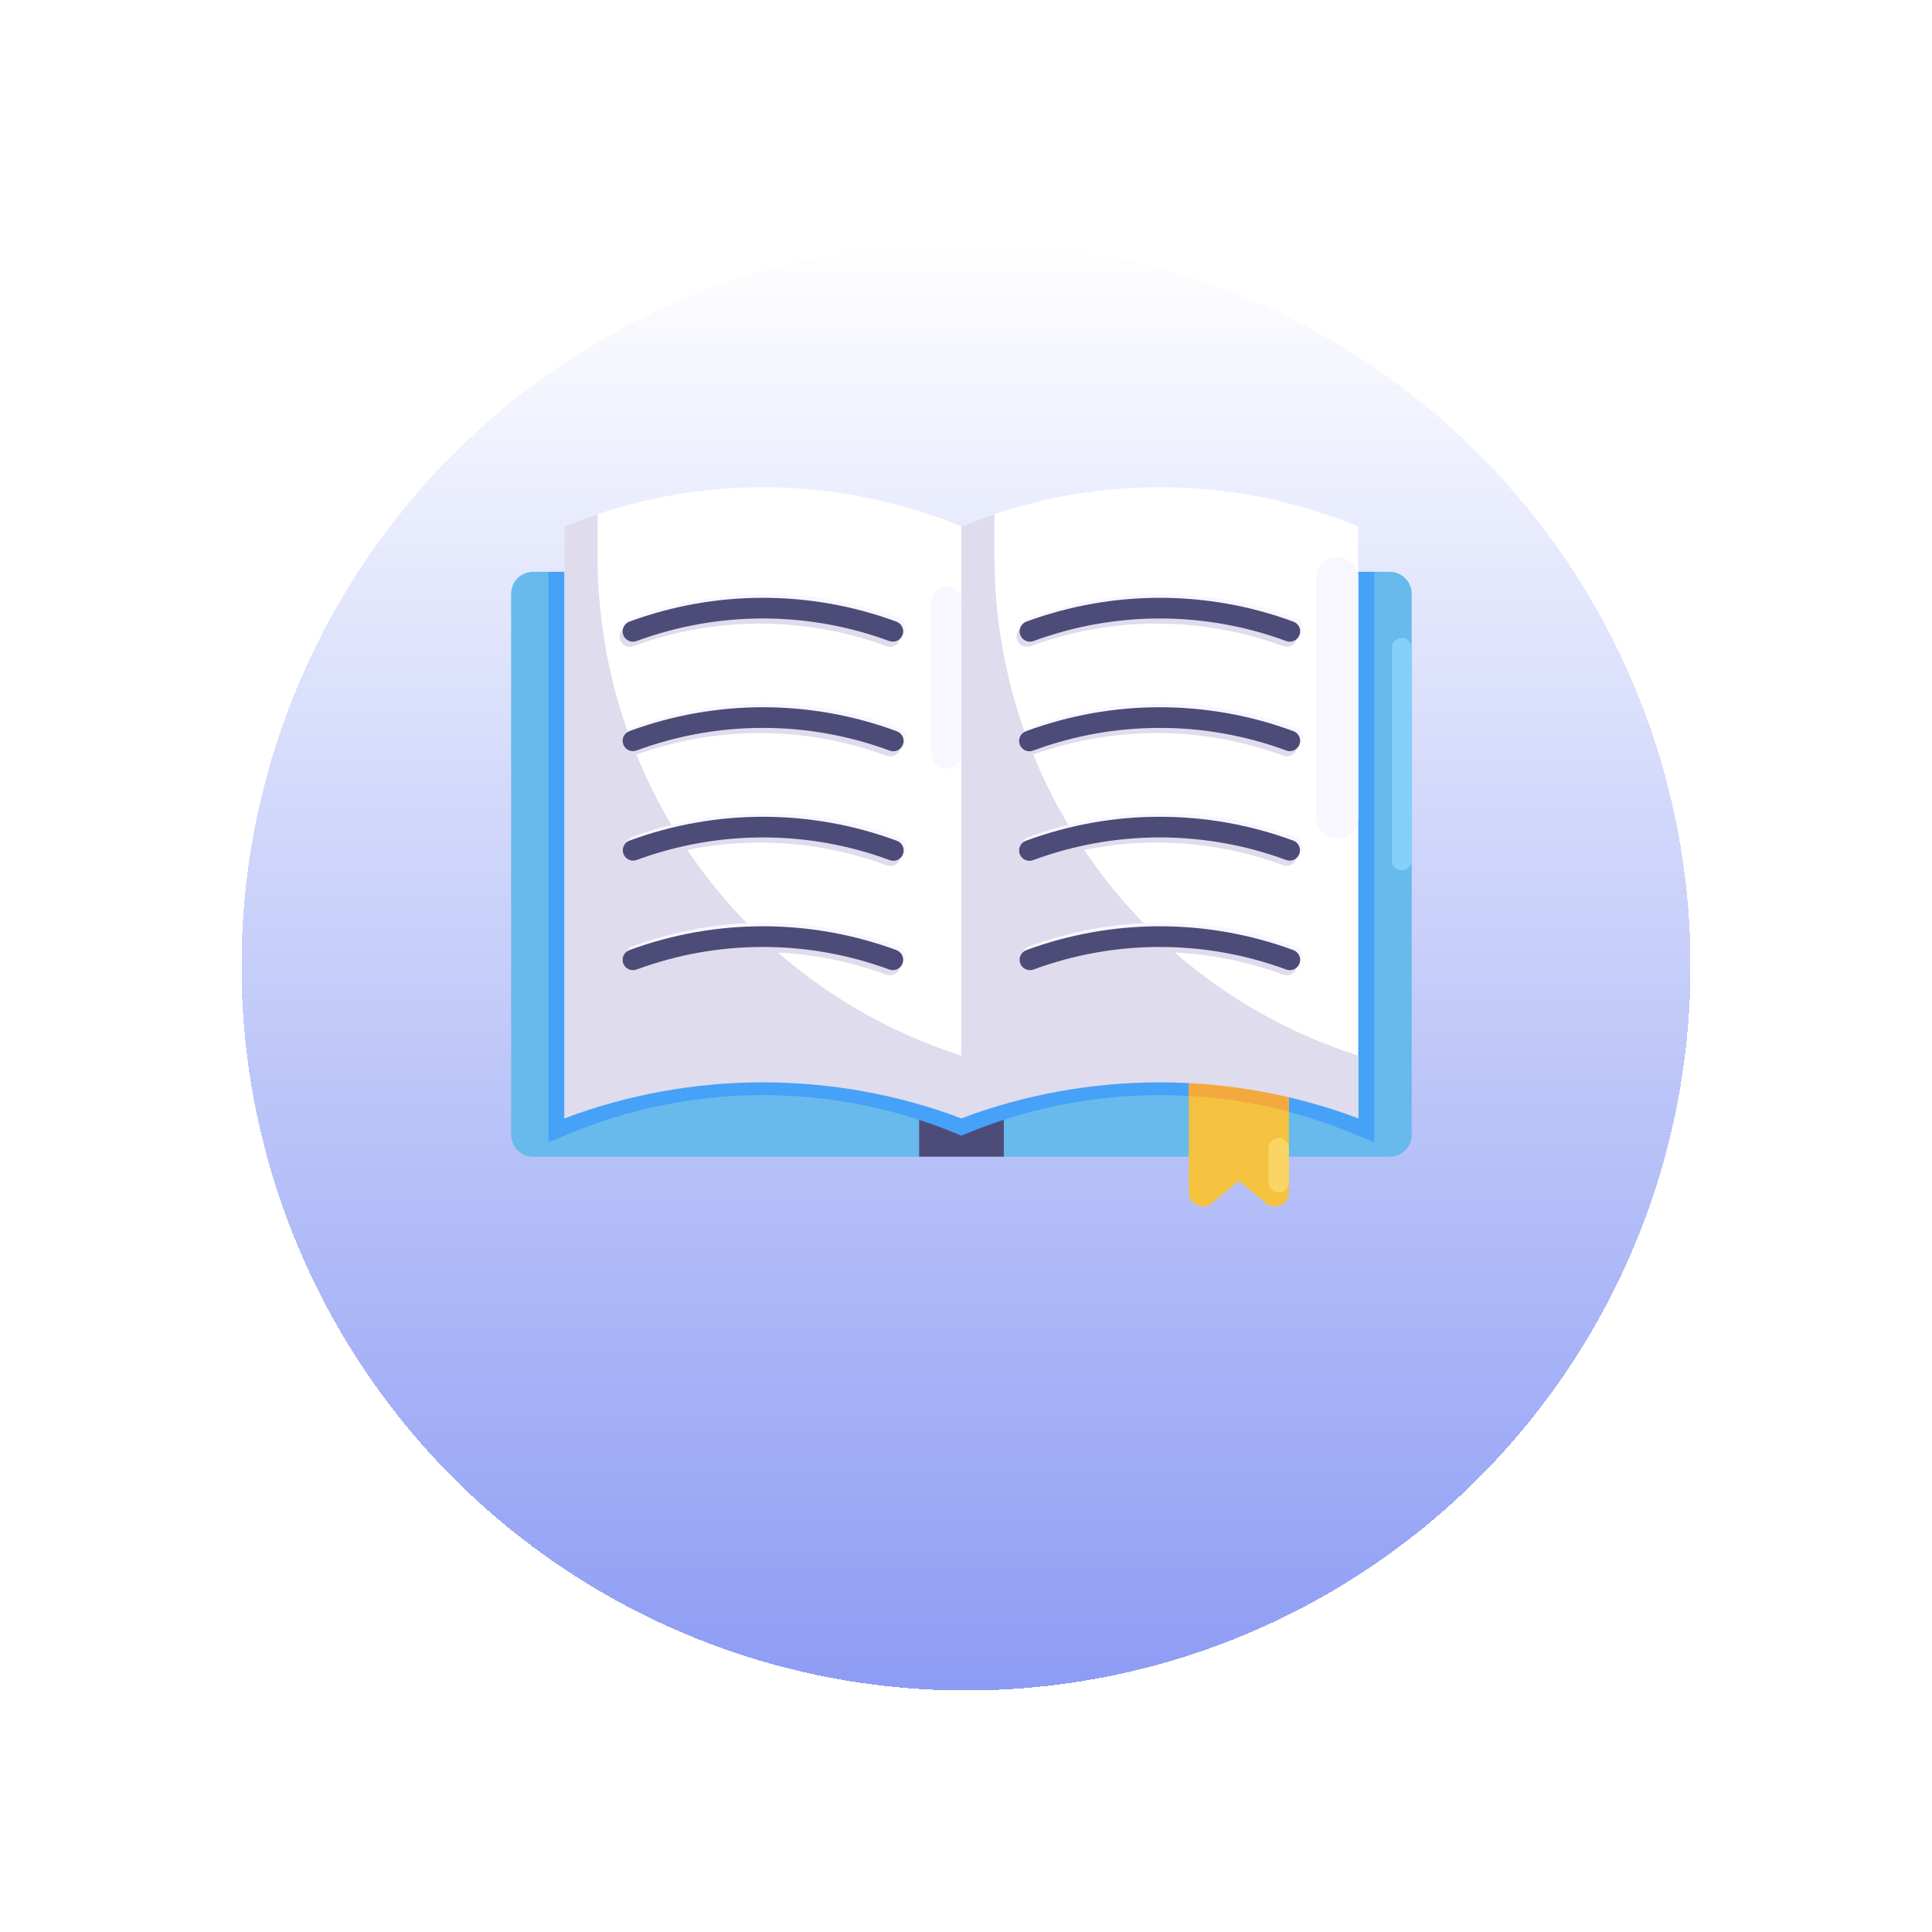 <svg width="160" height="160" viewBox="0 0 160 160" fill="none" xmlns="http://www.w3.org/2000/svg">
<g filter="url(#filter0_d_9567_26152)">
<circle cx="80" cy="70" r="60" fill="url(#paint0_linear_9567_26152)" shape-rendering="crispEdges"/>
</g>
<path d="M83.138 88.106H76.109V95.794H83.138V88.106Z" fill="#4D4C78"/>
<path d="M69.215 47.355H44.146C43.664 47.355 43.202 47.547 42.861 47.888C42.52 48.229 42.328 48.691 42.328 49.174V93.972C42.328 94.211 42.374 94.448 42.465 94.669C42.556 94.89 42.69 95.091 42.859 95.261C43.028 95.43 43.229 95.564 43.45 95.656C43.67 95.748 43.907 95.795 44.146 95.795H76.107V91.453C76.107 91.38 76.103 91.307 76.094 91.234L71.02 48.96C70.968 48.518 70.755 48.11 70.422 47.815C70.09 47.519 69.66 47.355 69.215 47.355Z" fill="#67BAEB"/>
<path d="M92.194 48.797L83.176 91.157C83.148 91.281 83.134 91.407 83.133 91.534V95.795H115.093C115.332 95.795 115.569 95.748 115.79 95.656C116.011 95.564 116.212 95.43 116.38 95.261C116.549 95.091 116.683 94.89 116.774 94.669C116.865 94.448 116.912 94.211 116.911 93.972V49.174C116.911 48.691 116.72 48.229 116.379 47.888C116.038 47.547 115.576 47.355 115.093 47.355H93.973C93.556 47.355 93.151 47.497 92.827 47.76C92.503 48.023 92.279 48.389 92.194 48.797Z" fill="#67BAEB"/>
<path d="M92.492 47.355L83.128 91.341V88.107H76.103V91.341L70.824 47.355H45.422V94.593L47.253 93.84C57.174 89.757 68.285 89.641 78.289 93.514L79.615 94.049L80.942 93.514C90.946 89.641 102.057 89.757 111.978 93.84L113.809 94.593V47.355H92.492Z" fill="#46A1F8"/>
<path d="M79.618 92.61C69.089 88.281 57.278 88.281 46.75 92.61V43.598C57.277 39.264 69.09 39.264 79.618 43.598V92.61Z" fill="white"/>
<path d="M104.836 99.651L102.598 97.786L100.365 99.651C99.608 100.284 98.453 99.745 98.453 98.757V86.09H106.744V98.757C106.744 99.745 105.593 100.284 104.836 99.651Z" fill="#F4C23F"/>
<path d="M98.453 90.757C101.254 90.914 104.032 91.355 106.744 92.075V86.09H98.453V90.757Z" fill="#F4A93F"/>
<path d="M79.617 92.61C90.145 88.281 101.957 88.281 112.485 92.61V43.598C101.957 39.264 90.144 39.264 79.617 43.598V92.61Z" fill="white"/>
<path d="M49.488 46.051V42.582C48.568 42.89 47.653 43.228 46.75 43.6V92.613C57.346 88.642 69.021 88.642 79.618 92.613V87.424L79.322 87.325C61.496 81.503 49.488 64.802 49.488 46.051Z" fill="#DFDCED"/>
<path d="M82.355 46.051V42.582C81.431 42.89 80.518 43.229 79.617 43.6V92.613C90.213 88.642 101.888 88.642 112.485 92.613V87.424L112.189 87.325C94.359 81.503 82.355 64.802 82.355 46.051Z" fill="#DFDCED"/>
<path d="M52.171 53.566C51.97 53.566 51.775 53.496 51.62 53.367C51.465 53.238 51.361 53.058 51.326 52.86C51.29 52.661 51.326 52.457 51.427 52.282C51.528 52.108 51.687 51.974 51.876 51.906C59.013 49.276 66.853 49.276 73.989 51.906C74.094 51.945 74.192 52.004 74.274 52.08C74.357 52.156 74.424 52.248 74.471 52.35C74.518 52.452 74.545 52.563 74.55 52.675C74.554 52.787 74.537 52.9 74.498 53.005C74.459 53.111 74.4 53.208 74.324 53.291C74.248 53.373 74.156 53.44 74.054 53.487C73.952 53.535 73.841 53.561 73.729 53.566C73.616 53.571 73.504 53.553 73.399 53.514C66.644 51.022 59.221 51.022 52.467 53.514C52.372 53.548 52.272 53.565 52.171 53.566Z" fill="#DFDCED"/>
<path d="M52.171 62.636C51.97 62.637 51.775 62.567 51.62 62.438C51.465 62.309 51.361 62.129 51.326 61.931C51.29 61.732 51.326 61.528 51.427 61.353C51.528 61.179 51.687 61.045 51.876 60.976C59.012 58.341 66.853 58.341 73.989 60.976C74.099 61.011 74.201 61.068 74.289 61.144C74.376 61.219 74.448 61.312 74.499 61.416C74.549 61.519 74.579 61.633 74.585 61.748C74.591 61.864 74.573 61.979 74.533 62.087C74.493 62.196 74.432 62.295 74.352 62.379C74.273 62.463 74.177 62.531 74.071 62.577C73.965 62.623 73.851 62.647 73.735 62.648C73.62 62.648 73.505 62.626 73.399 62.581C66.644 60.088 59.221 60.088 52.467 62.581C52.373 62.618 52.272 62.636 52.171 62.636Z" fill="#DFDCED"/>
<path d="M52.168 71.702C51.968 71.7 51.776 71.629 51.623 71.5C51.471 71.371 51.369 71.193 51.334 70.997C51.299 70.801 51.333 70.598 51.432 70.425C51.53 70.251 51.686 70.118 51.873 70.047C59.008 67.412 66.85 67.412 73.985 70.047C74.096 70.082 74.198 70.139 74.285 70.214C74.373 70.29 74.444 70.382 74.495 70.486C74.546 70.59 74.575 70.703 74.581 70.818C74.587 70.934 74.57 71.049 74.53 71.158C74.49 71.266 74.428 71.366 74.349 71.45C74.269 71.534 74.174 71.601 74.068 71.647C73.962 71.693 73.847 71.717 73.732 71.718C73.616 71.719 73.501 71.696 73.395 71.651C66.64 69.158 59.218 69.158 52.463 71.651C52.368 71.685 52.268 71.702 52.168 71.702Z" fill="#DFDCED"/>
<path d="M52.171 80.769C51.97 80.769 51.775 80.699 51.62 80.57C51.465 80.441 51.361 80.261 51.326 80.063C51.29 79.865 51.326 79.66 51.427 79.486C51.528 79.311 51.687 79.178 51.876 79.109C59.013 76.479 66.853 76.479 73.989 79.109C74.094 79.148 74.192 79.207 74.274 79.283C74.357 79.359 74.424 79.451 74.471 79.553C74.518 79.655 74.545 79.766 74.55 79.878C74.554 79.99 74.537 80.103 74.498 80.208C74.459 80.314 74.4 80.411 74.324 80.494C74.248 80.576 74.156 80.643 74.054 80.691C73.952 80.738 73.841 80.765 73.729 80.769C73.616 80.774 73.504 80.756 73.399 80.717C66.644 78.225 59.221 78.225 52.467 80.717C52.372 80.751 52.272 80.768 52.171 80.769Z" fill="#DFDCED"/>
<path d="M106.559 53.566C106.458 53.565 106.358 53.548 106.264 53.514C99.509 51.022 92.086 51.022 85.332 53.514C85.118 53.593 84.883 53.583 84.676 53.487C84.47 53.392 84.31 53.218 84.232 53.005C84.154 52.792 84.163 52.556 84.259 52.35C84.355 52.144 84.528 51.984 84.741 51.906C91.878 49.276 99.718 49.276 106.854 51.906C107.043 51.974 107.202 52.108 107.303 52.282C107.404 52.457 107.44 52.661 107.404 52.86C107.369 53.058 107.265 53.238 107.11 53.367C106.956 53.496 106.76 53.566 106.559 53.566Z" fill="#DFDCED"/>
<path d="M106.555 62.636C106.454 62.636 106.354 62.618 106.26 62.581C99.505 60.088 92.083 60.088 85.328 62.581C85.221 62.626 85.107 62.648 84.991 62.648C84.876 62.647 84.761 62.623 84.655 62.577C84.549 62.531 84.454 62.463 84.374 62.379C84.295 62.295 84.233 62.196 84.193 62.087C84.153 61.979 84.136 61.864 84.142 61.748C84.148 61.633 84.177 61.519 84.228 61.416C84.279 61.312 84.35 61.219 84.438 61.144C84.525 61.068 84.627 61.011 84.738 60.976C91.873 58.341 99.715 58.341 106.85 60.976C107.04 61.045 107.199 61.179 107.299 61.353C107.4 61.528 107.436 61.732 107.401 61.931C107.365 62.129 107.261 62.309 107.107 62.438C106.952 62.567 106.757 62.637 106.555 62.636Z" fill="#DFDCED"/>
<path d="M106.555 71.702C106.455 71.702 106.355 71.685 106.26 71.651C99.505 69.158 92.083 69.158 85.328 71.651C85.221 71.696 85.107 71.719 84.991 71.718C84.876 71.717 84.761 71.693 84.655 71.647C84.549 71.601 84.454 71.534 84.374 71.45C84.295 71.366 84.233 71.266 84.193 71.158C84.153 71.049 84.136 70.934 84.142 70.818C84.148 70.703 84.177 70.59 84.228 70.486C84.279 70.382 84.35 70.29 84.438 70.214C84.525 70.139 84.627 70.082 84.738 70.047C91.873 67.412 99.715 67.412 106.85 70.047C107.037 70.118 107.193 70.251 107.291 70.425C107.39 70.598 107.424 70.801 107.389 70.997C107.354 71.193 107.252 71.371 107.099 71.5C106.947 71.629 106.755 71.7 106.555 71.702Z" fill="#DFDCED"/>
<path d="M106.559 80.769C106.458 80.768 106.358 80.751 106.264 80.717C99.509 78.225 92.086 78.225 85.332 80.717C85.118 80.796 84.883 80.786 84.676 80.691C84.47 80.595 84.31 80.422 84.232 80.208C84.154 79.995 84.163 79.759 84.259 79.553C84.355 79.347 84.528 79.187 84.741 79.109C91.878 76.479 99.718 76.479 106.854 79.109C107.043 79.178 107.202 79.311 107.303 79.486C107.404 79.66 107.44 79.865 107.404 80.063C107.369 80.261 107.265 80.441 107.11 80.57C106.956 80.699 106.76 80.769 106.559 80.769Z" fill="#DFDCED"/>
<path d="M107.027 52.839C106.927 52.839 106.827 52.821 106.732 52.788C99.978 50.295 92.555 50.295 85.8 52.788C85.587 52.866 85.351 52.856 85.145 52.761C84.939 52.665 84.779 52.492 84.701 52.279C84.623 52.065 84.632 51.83 84.728 51.623C84.823 51.417 84.997 51.258 85.21 51.179C92.346 48.55 100.186 48.55 107.323 51.179C107.512 51.248 107.671 51.381 107.772 51.556C107.873 51.73 107.908 51.935 107.873 52.133C107.838 52.332 107.734 52.511 107.579 52.64C107.424 52.77 107.229 52.84 107.027 52.839Z" fill="#F8F7FF"/>
<path d="M107.032 61.906C106.931 61.906 106.83 61.887 106.736 61.85C99.982 59.358 92.559 59.358 85.805 61.85C85.698 61.895 85.583 61.918 85.468 61.917C85.352 61.916 85.238 61.892 85.132 61.846C85.026 61.8 84.93 61.733 84.851 61.649C84.771 61.565 84.71 61.465 84.67 61.357C84.63 61.248 84.612 61.133 84.618 61.017C84.624 60.902 84.654 60.789 84.704 60.685C84.755 60.581 84.827 60.489 84.914 60.413C85.002 60.338 85.104 60.281 85.214 60.246C92.35 57.611 100.191 57.611 107.327 60.246C107.516 60.315 107.675 60.448 107.776 60.623C107.877 60.797 107.913 61.002 107.877 61.2C107.842 61.398 107.738 61.578 107.583 61.707C107.428 61.836 107.233 61.907 107.032 61.906Z" fill="#F8F7FF"/>
<path d="M107.024 70.972C106.923 70.971 106.823 70.954 106.729 70.921C99.974 68.428 92.551 68.428 85.797 70.921C85.69 70.965 85.576 70.988 85.46 70.987C85.344 70.987 85.23 70.963 85.124 70.916C85.018 70.87 84.922 70.803 84.843 70.719C84.763 70.635 84.702 70.536 84.662 70.427C84.622 70.319 84.605 70.203 84.611 70.088C84.617 69.972 84.646 69.859 84.697 69.755C84.748 69.652 84.819 69.559 84.906 69.484C84.994 69.408 85.096 69.351 85.206 69.316C92.342 66.681 100.184 66.681 107.319 69.316C107.506 69.387 107.661 69.521 107.76 69.694C107.858 69.868 107.893 70.07 107.858 70.266C107.823 70.463 107.72 70.641 107.568 70.77C107.416 70.898 107.223 70.97 107.024 70.972Z" fill="#F8F7FF"/>
<path d="M107.027 80.042C106.927 80.042 106.827 80.025 106.732 79.991C99.978 77.498 92.555 77.498 85.8 79.991C85.695 80.03 85.582 80.047 85.47 80.043C85.358 80.038 85.247 80.011 85.145 79.964C85.043 79.917 84.951 79.85 84.875 79.767C84.799 79.684 84.74 79.587 84.701 79.482C84.662 79.376 84.645 79.264 84.649 79.151C84.654 79.039 84.68 78.929 84.728 78.827C84.775 78.725 84.842 78.633 84.925 78.556C85.007 78.48 85.104 78.421 85.21 78.382C92.346 75.753 100.186 75.753 107.323 78.382C107.512 78.451 107.671 78.585 107.772 78.759C107.873 78.934 107.908 79.138 107.873 79.336C107.838 79.535 107.734 79.714 107.579 79.844C107.424 79.973 107.229 80.043 107.027 80.042Z" fill="#F8F7FF"/>
<path d="M52.64 52.839C52.439 52.84 52.243 52.77 52.089 52.64C51.934 52.511 51.83 52.332 51.794 52.133C51.759 51.935 51.795 51.73 51.896 51.556C51.996 51.381 52.156 51.248 52.345 51.179C59.481 48.55 67.321 48.55 74.458 51.179C74.563 51.218 74.66 51.277 74.743 51.353C74.826 51.43 74.893 51.521 74.94 51.623C74.987 51.726 75.014 51.836 75.019 51.948C75.023 52.061 75.005 52.173 74.967 52.279C74.928 52.384 74.869 52.481 74.793 52.564C74.716 52.647 74.624 52.714 74.522 52.761C74.42 52.808 74.31 52.835 74.198 52.84C74.085 52.844 73.973 52.827 73.867 52.788C67.113 50.295 59.69 50.295 52.935 52.788C52.84 52.821 52.741 52.839 52.64 52.839Z" fill="#F8F7FF"/>
<path d="M52.64 61.906C52.439 61.907 52.243 61.836 52.089 61.707C51.934 61.578 51.83 61.398 51.794 61.2C51.759 61.002 51.795 60.797 51.896 60.623C51.996 60.448 52.156 60.315 52.345 60.246C59.48 57.611 67.322 57.611 74.458 60.246C74.568 60.281 74.67 60.338 74.757 60.413C74.845 60.489 74.916 60.581 74.967 60.685C75.018 60.789 75.047 60.902 75.053 61.017C75.059 61.133 75.042 61.248 75.002 61.357C74.962 61.465 74.9 61.565 74.821 61.649C74.742 61.733 74.646 61.8 74.54 61.846C74.434 61.892 74.32 61.916 74.204 61.917C74.088 61.918 73.974 61.895 73.867 61.85C67.113 59.358 59.69 59.358 52.935 61.85C52.841 61.887 52.741 61.906 52.64 61.906Z" fill="#F8F7FF"/>
<path d="M52.636 70.972C52.437 70.97 52.245 70.898 52.092 70.77C51.94 70.641 51.837 70.463 51.802 70.266C51.767 70.07 51.802 69.868 51.901 69.694C51.999 69.521 52.155 69.387 52.341 69.316C59.477 66.681 67.319 66.681 74.454 69.316C74.564 69.351 74.666 69.408 74.754 69.484C74.841 69.559 74.913 69.652 74.964 69.755C75.015 69.859 75.044 69.972 75.05 70.088C75.056 70.203 75.038 70.319 74.998 70.427C74.958 70.536 74.897 70.635 74.817 70.719C74.738 70.803 74.642 70.87 74.536 70.916C74.43 70.963 74.316 70.987 74.201 70.987C74.085 70.988 73.97 70.965 73.864 70.921C67.109 68.428 59.686 68.428 52.932 70.921C52.837 70.954 52.737 70.971 52.636 70.972Z" fill="#F8F7FF"/>
<path d="M52.64 80.042C52.439 80.043 52.243 79.973 52.089 79.844C51.934 79.714 51.83 79.535 51.794 79.336C51.759 79.138 51.795 78.934 51.896 78.759C51.996 78.585 52.156 78.451 52.345 78.382C59.481 75.753 67.321 75.753 74.458 78.382C74.563 78.421 74.66 78.48 74.743 78.556C74.826 78.633 74.893 78.725 74.94 78.827C74.987 78.929 75.014 79.039 75.019 79.151C75.023 79.264 75.005 79.376 74.967 79.482C74.928 79.587 74.869 79.684 74.793 79.767C74.716 79.85 74.624 79.917 74.522 79.964C74.42 80.011 74.31 80.038 74.198 80.043C74.085 80.047 73.973 80.03 73.867 79.991C67.113 77.498 59.69 77.498 52.935 79.991C52.84 80.025 52.741 80.042 52.64 80.042Z" fill="#F8F7FF"/>
<path d="M106.817 53.14C106.716 53.139 106.616 53.122 106.521 53.089C99.767 50.596 92.344 50.596 85.589 53.089C85.484 53.127 85.372 53.145 85.259 53.14C85.147 53.136 85.036 53.109 84.934 53.062C84.832 53.014 84.74 52.947 84.664 52.865C84.588 52.782 84.529 52.685 84.49 52.579C84.451 52.474 84.434 52.362 84.438 52.249C84.443 52.137 84.469 52.026 84.517 51.924C84.564 51.822 84.631 51.73 84.714 51.654C84.796 51.578 84.893 51.519 84.999 51.48C92.135 48.85 99.975 48.85 107.112 51.48C107.301 51.549 107.46 51.682 107.561 51.857C107.662 52.031 107.698 52.236 107.662 52.434C107.627 52.633 107.523 52.812 107.368 52.941C107.213 53.07 107.018 53.141 106.817 53.14Z" fill="#4D4C78"/>
<path d="M106.813 62.207C106.712 62.207 106.612 62.188 106.518 62.151C99.763 59.658 92.341 59.658 85.586 62.151C85.479 62.196 85.365 62.219 85.249 62.218C85.133 62.217 85.019 62.193 84.913 62.147C84.807 62.101 84.711 62.034 84.632 61.95C84.552 61.866 84.491 61.766 84.451 61.658C84.411 61.549 84.394 61.434 84.4 61.318C84.406 61.203 84.435 61.09 84.486 60.986C84.537 60.882 84.608 60.79 84.695 60.714C84.783 60.639 84.885 60.582 84.995 60.547C92.131 57.911 99.973 57.911 107.108 60.547C107.297 60.615 107.457 60.749 107.557 60.923C107.658 61.098 107.694 61.302 107.659 61.501C107.623 61.699 107.519 61.879 107.364 62.008C107.21 62.137 107.014 62.207 106.813 62.207Z" fill="#4D4C78"/>
<path d="M106.813 71.273C106.712 71.272 106.613 71.255 106.518 71.221C99.763 68.729 92.341 68.729 85.586 71.221C85.479 71.266 85.365 71.289 85.249 71.288C85.133 71.287 85.019 71.263 84.913 71.217C84.807 71.171 84.711 71.104 84.632 71.02C84.552 70.936 84.491 70.837 84.451 70.728C84.411 70.62 84.394 70.504 84.4 70.389C84.406 70.273 84.435 70.16 84.486 70.056C84.537 69.952 84.608 69.86 84.695 69.784C84.783 69.709 84.885 69.652 84.995 69.617C92.131 66.982 99.973 66.982 107.108 69.617C107.295 69.688 107.451 69.821 107.549 69.995C107.647 70.168 107.682 70.371 107.647 70.567C107.612 70.764 107.51 70.942 107.357 71.07C107.205 71.199 107.012 71.271 106.813 71.273Z" fill="#4D4C78"/>
<path d="M106.817 80.343C106.716 80.343 106.616 80.325 106.521 80.292C99.767 77.799 92.344 77.799 85.589 80.292C85.484 80.33 85.372 80.348 85.259 80.343C85.147 80.339 85.036 80.312 84.934 80.265C84.832 80.218 84.74 80.151 84.664 80.068C84.588 79.985 84.529 79.888 84.49 79.783C84.451 79.677 84.434 79.565 84.438 79.452C84.443 79.34 84.469 79.23 84.517 79.127C84.564 79.025 84.631 78.933 84.714 78.857C84.796 78.781 84.893 78.722 84.999 78.683C92.135 76.053 99.975 76.053 107.112 78.683C107.301 78.752 107.46 78.885 107.561 79.06C107.662 79.234 107.698 79.439 107.662 79.637C107.627 79.836 107.523 80.015 107.368 80.144C107.213 80.273 107.018 80.344 106.817 80.343Z" fill="#4D4C78"/>
<path d="M112.483 47.886C112.483 46.922 111.702 46.141 110.738 46.141C109.774 46.141 108.992 46.922 108.992 47.886V67.715C108.992 68.679 109.774 69.46 110.738 69.46C111.702 69.46 112.483 68.679 112.483 67.715V47.886Z" fill="#F8F7FF"/>
<path d="M79.622 49.819C79.622 49.134 79.066 48.578 78.381 48.578C77.696 48.578 77.141 49.134 77.141 49.819V62.427C77.141 63.112 77.696 63.668 78.381 63.668C79.066 63.668 79.622 63.112 79.622 62.427V49.819Z" fill="#F8F7FF"/>
<path d="M52.421 53.14C52.22 53.141 52.025 53.07 51.87 52.941C51.715 52.812 51.611 52.633 51.576 52.434C51.54 52.236 51.576 52.031 51.677 51.857C51.778 51.682 51.937 51.549 52.126 51.48C59.263 48.85 67.103 48.85 74.239 51.48C74.344 51.519 74.442 51.578 74.524 51.654C74.607 51.73 74.674 51.822 74.721 51.924C74.768 52.026 74.795 52.137 74.8 52.249C74.804 52.362 74.787 52.474 74.748 52.579C74.709 52.685 74.65 52.782 74.574 52.865C74.498 52.947 74.406 53.014 74.304 53.062C74.202 53.109 74.091 53.136 73.979 53.14C73.866 53.145 73.754 53.127 73.649 53.089C66.894 50.596 59.471 50.596 52.717 53.089C52.622 53.122 52.522 53.139 52.421 53.14Z" fill="#4D4C78"/>
<path d="M52.421 62.207C52.22 62.207 52.025 62.137 51.87 62.008C51.715 61.879 51.611 61.699 51.576 61.501C51.54 61.302 51.576 61.098 51.677 60.923C51.778 60.749 51.937 60.615 52.126 60.547C59.262 57.911 67.103 57.911 74.239 60.547C74.349 60.582 74.451 60.639 74.539 60.714C74.626 60.79 74.698 60.882 74.749 60.986C74.799 61.09 74.829 61.203 74.835 61.318C74.841 61.434 74.823 61.549 74.783 61.658C74.743 61.766 74.682 61.866 74.602 61.95C74.523 62.034 74.427 62.101 74.321 62.147C74.215 62.193 74.101 62.217 73.985 62.218C73.87 62.219 73.755 62.196 73.649 62.151C66.894 59.658 59.471 59.658 52.717 62.151C52.623 62.188 52.522 62.207 52.421 62.207Z" fill="#4D4C78"/>
<path d="M52.426 71.273C52.226 71.271 52.034 71.199 51.881 71.07C51.729 70.942 51.626 70.764 51.591 70.567C51.556 70.371 51.591 70.168 51.69 69.995C51.788 69.821 51.944 69.688 52.13 69.617C59.266 66.982 67.108 66.982 74.243 69.617C74.353 69.652 74.455 69.709 74.543 69.784C74.63 69.86 74.702 69.952 74.753 70.056C74.804 70.16 74.833 70.273 74.839 70.389C74.845 70.504 74.827 70.62 74.787 70.728C74.747 70.837 74.686 70.936 74.606 71.02C74.527 71.104 74.432 71.171 74.326 71.217C74.219 71.263 74.105 71.287 73.99 71.288C73.874 71.289 73.759 71.266 73.653 71.221C66.898 68.729 59.475 68.729 52.721 71.221C52.626 71.255 52.526 71.272 52.426 71.273Z" fill="#4D4C78"/>
<path d="M52.421 80.343C52.22 80.344 52.025 80.273 51.87 80.144C51.715 80.015 51.611 79.836 51.576 79.637C51.54 79.439 51.576 79.234 51.677 79.06C51.778 78.885 51.937 78.752 52.126 78.683C59.263 76.053 67.103 76.053 74.239 78.683C74.344 78.722 74.442 78.781 74.524 78.857C74.607 78.933 74.674 79.025 74.721 79.127C74.768 79.23 74.795 79.34 74.8 79.452C74.804 79.565 74.787 79.677 74.748 79.783C74.709 79.888 74.65 79.985 74.574 80.068C74.498 80.151 74.406 80.218 74.304 80.265C74.202 80.312 74.091 80.339 73.979 80.343C73.866 80.348 73.754 80.33 73.649 80.292C66.894 77.799 59.471 77.799 52.717 80.292C52.622 80.325 52.522 80.343 52.421 80.343Z" fill="#4D4C78"/>
<path d="M106.744 95.093C106.744 94.625 106.366 94.246 105.9 94.246C105.433 94.246 105.055 94.625 105.055 95.093V97.907C105.055 98.375 105.433 98.754 105.9 98.754C106.366 98.754 106.744 98.375 106.744 97.907V95.093Z" fill="#FAD564"/>
<path d="M116.908 53.653C116.908 53.202 116.542 52.836 116.091 52.836C115.639 52.836 115.273 53.202 115.273 53.653V71.259C115.273 71.711 115.639 72.076 116.091 72.076C116.542 72.076 116.908 71.711 116.908 71.259V53.653Z" fill="#83D0FB"/>
<defs>
<filter id="filter0_d_9567_26152" x="0" y="0" width="160" height="160" filterUnits="userSpaceOnUse" color-interpolation-filters="sRGB">
<feFlood flood-opacity="0" result="BackgroundImageFix"/>
<feColorMatrix in="SourceAlpha" type="matrix" values="0 0 0 0 0 0 0 0 0 0 0 0 0 0 0 0 0 0 127 0" result="hardAlpha"/>
<feOffset dy="10"/>
<feGaussianBlur stdDeviation="10"/>
<feComposite in2="hardAlpha" operator="out"/>
<feColorMatrix type="matrix" values="0 0 0 0 0 0 0 0 0 0 0 0 0 0 0 0 0 0 0.1 0"/>
<feBlend mode="normal" in2="BackgroundImageFix" result="effect1_dropShadow_9567_26152"/>
<feBlend mode="normal" in="SourceGraphic" in2="effect1_dropShadow_9567_26152" result="shape"/>
</filter>
<linearGradient id="paint0_linear_9567_26152" x1="80" y1="10" x2="80" y2="130" gradientUnits="userSpaceOnUse">
<stop stop-color="#8D9CF4" stop-opacity="0"/>
<stop offset="1" stop-color="#8D9CF4"/>
</linearGradient>
</defs>
</svg>
